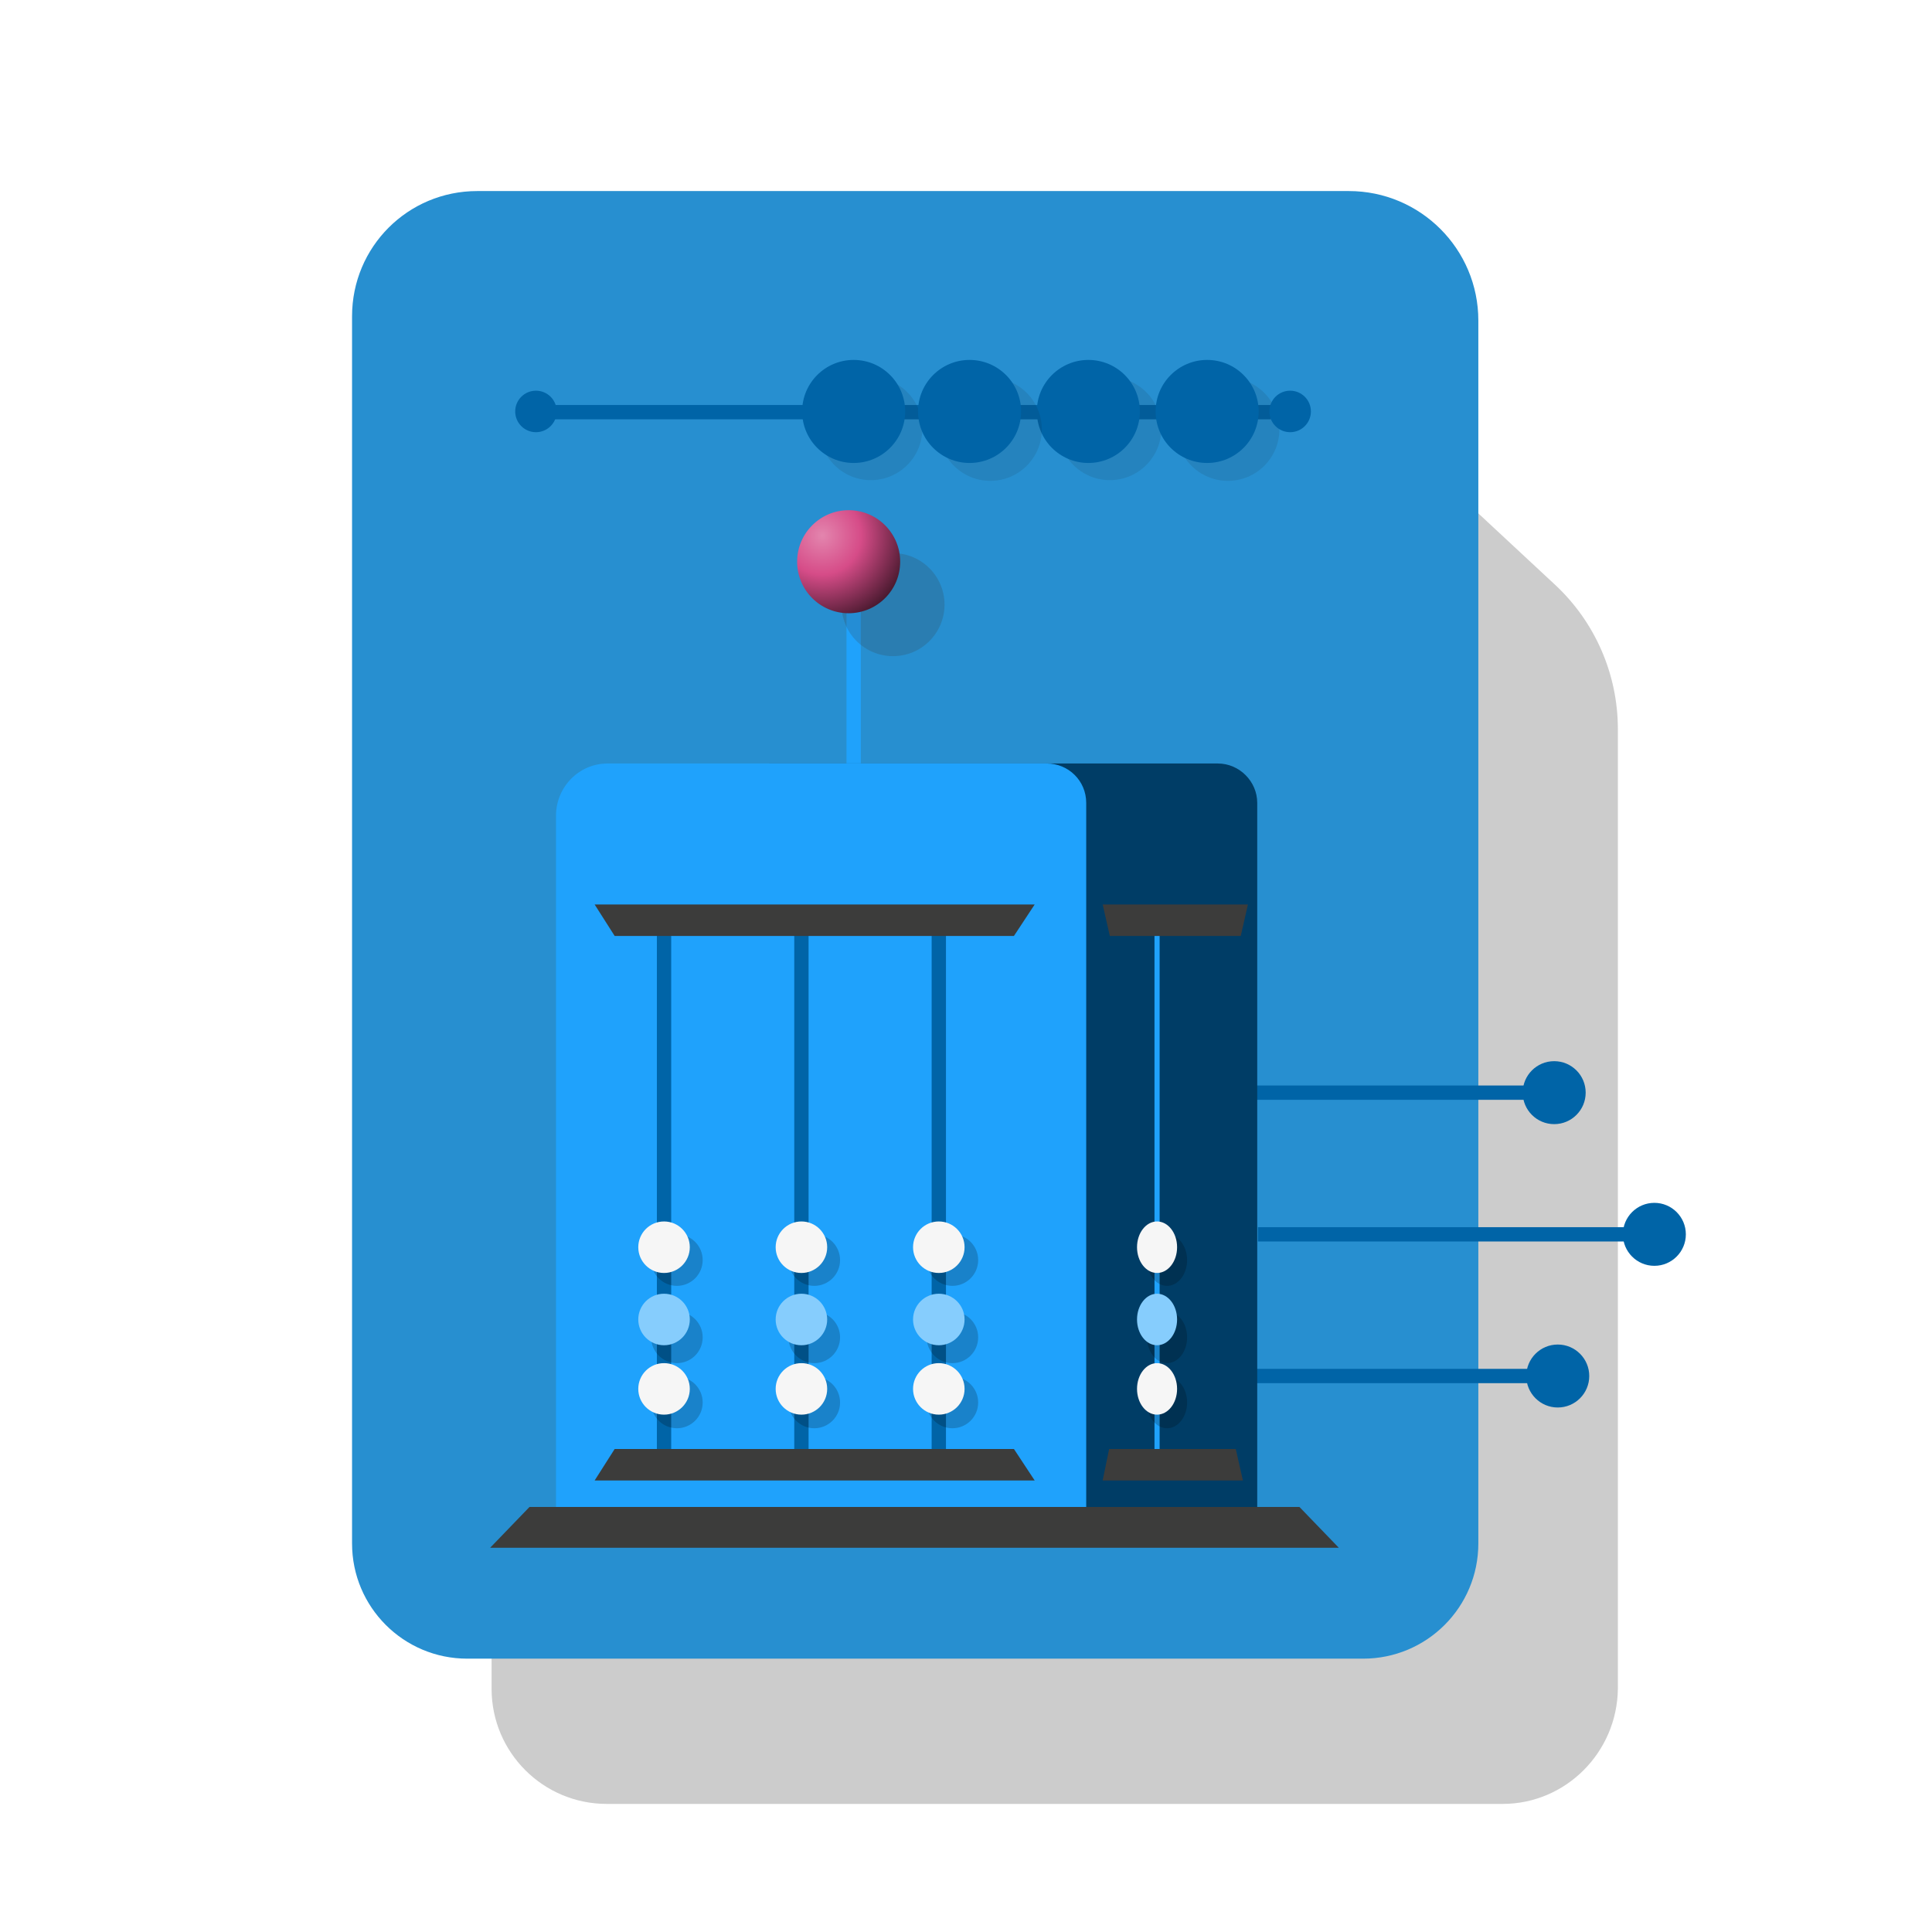 <svg xmlns="http://www.w3.org/2000/svg" xmlns:xlink="http://www.w3.org/1999/xlink" id="Layer_1" x="0px" y="0px" viewBox="0 0 270 270" style="enable-background:new 0 0 270 270;" xml:space="preserve">
<style type="text/css">
	.st0{opacity:0.2;enable-background:new    ;}
	.st1{fill:#278FD0;}
	.st2{fill:#0064A7;}
	.st3{opacity:0.1;fill:#1D1D1B;enable-background:new    ;}
	.st4{fill:none;stroke:#1FA2FC;stroke-width:2;stroke-miterlimit:10;}
	.st5{fill:#003D66;}
	.st6{fill:#1FA2FC;}
	.st7{fill:#86CDFD;}
	.st8{fill:#F6F6F6;}
	.st9{fill:none;stroke:#1FA2FC;stroke-width:0.718;stroke-miterlimit:10;}
	.st10{fill:#3C3C3B;}
	.st11{opacity:0.2;fill:#383838;enable-background:new    ;}
	.st12{fill:url(#SVGID_1_);}
</style>
<g>
	<path class="st0" d="M210,252.1H84.8c-8.9,0-16.1-7.2-16.1-16.1V64.5c0-9.7,7.8-17.5,17.5-17.5H180l37.3,34.7   c5.6,5.2,8.8,12.5,8.8,20.2V236C226,244.9,218.8,252.1,210,252.1z"></path>
	<path class="st1" d="M66.7,26.7c-9.7,0-17.5,7.8-17.5,17.5v171.5c0,8.9,7.2,16.1,16.1,16.1h125.2c8.9,0,16.1-7.2,16.1-16.1V44.8   c0-10-8.1-18.1-18.1-18.1C188.5,26.7,66.7,26.7,66.7,26.7z"></path>
	<g>
		<g>
			<g>
				<rect x="74.9" y="56.6" class="st2" width="102.7" height="2"></rect>
			</g>
			<g>
				<circle class="st3" cx="121.7" cy="59.9" r="7.2"></circle>
				<circle class="st2" cx="119.3" cy="57.5" r="7.2"></circle>
			</g>
			<g>
				<circle class="st3" cx="155.1" cy="59.9" r="7.2"></circle>
				<circle class="st2" cx="152.1" cy="57.5" r="7.2"></circle>
			</g>
			<g>
				<circle class="st3" cx="171.6" cy="60" r="7.2"></circle>
				<circle class="st2" cx="168.7" cy="57.5" r="7.2"></circle>
			</g>
			<g>
				<circle class="st3" cx="138.4" cy="60" r="7.2"></circle>
				<circle class="st2" cx="135.5" cy="57.5" r="7.2"></circle>
			</g>
		</g>
		<circle class="st2" cx="180.3" cy="57.5" r="2.9"></circle>
		<circle class="st2" cx="74.9" cy="57.5" r="2.9"></circle>
	</g>
	<line class="st4" x1="119.3" y1="106.7" x2="119.3" y2="79.7"></line>
	<g>
		<circle class="st2" cx="231.2" cy="172.5" r="4.4"></circle>
		<g>
			<rect x="175.8" y="171.5" class="st2" width="55.5" height="2"></rect>
		</g>
	</g>
	<g>
		<circle class="st2" cx="217.7" cy="192.3" r="4.4"></circle>
		<g>
			<rect x="162.3" y="191.3" class="st2" width="55.5" height="2"></rect>
		</g>
	</g>
	<g>
		<circle class="st2" cx="217.2" cy="152.7" r="4.4"></circle>
		<g>
			<rect x="161.7" y="151.7" class="st2" width="55.5" height="2"></rect>
		</g>
	</g>
	<g>
		<g>
			<path class="st5" d="M107.5,106.7h62.7c3,0,5.5,2.5,5.5,5.5v99.2h-75.5V114C100.2,110,103.5,106.7,107.5,106.7z"></path>
			<path class="st6" d="M84.9,106.7h61.4c3,0,5.5,2.4,5.5,5.5v99.3H77.7V114C77.7,110,80.9,106.7,84.9,106.7z"></path>
			<g>
				<g>
					<rect x="91.8" y="129.4" class="st2" width="2" height="73.1"></rect>
				</g>
				<g>
					<circle class="st0" cx="94.6" cy="186.9" r="3.6"></circle>
					<circle class="st7" cx="92.8" cy="184.4" r="3.6"></circle>
				</g>
				<g>
					<circle class="st0" cx="94.6" cy="196" r="3.6"></circle>
					<circle class="st8" cx="92.8" cy="194.1" r="3.6"></circle>
				</g>
				<g>
					<circle class="st0" cx="94.6" cy="176.1" r="3.6"></circle>
					<circle class="st8" cx="92.8" cy="174.3" r="3.6"></circle>
				</g>
			</g>
			<g>
				<g>
					<rect x="111" y="129.4" class="st2" width="2" height="73.1"></rect>
				</g>
				<g>
					<circle class="st0" cx="113.8" cy="186.9" r="3.6"></circle>
					<circle class="st7" cx="112" cy="184.4" r="3.6"></circle>
				</g>
				<g>
					<circle class="st0" cx="113.8" cy="196" r="3.6"></circle>
					<circle class="st8" cx="112" cy="194.1" r="3.6"></circle>
				</g>
				<g>
					<circle class="st0" cx="113.8" cy="176.1" r="3.6"></circle>
					<circle class="st8" cx="112" cy="174.3" r="3.6"></circle>
				</g>
			</g>
			<g>
				<g>
					<rect x="130.2" y="129.4" class="st2" width="2" height="73.1"></rect>
				</g>
				<g>
					<circle class="st0" cx="133.1" cy="186.9" r="3.6"></circle>
					<circle class="st7" cx="131.2" cy="184.4" r="3.6"></circle>
				</g>
				<g>
					<circle class="st0" cx="133.1" cy="196" r="3.6"></circle>
					<circle class="st8" cx="131.2" cy="194.1" r="3.6"></circle>
				</g>
				<g>
					<circle class="st0" cx="133.1" cy="176.1" r="3.6"></circle>
					<circle class="st8" cx="131.2" cy="174.3" r="3.6"></circle>
				</g>
			</g>
			<g>
				<line class="st9" x1="161.7" y1="202.5" x2="161.7" y2="129.4"></line>
				<g>
					<ellipse class="st0" cx="163.1" cy="186.9" rx="2.8" ry="3.6"></ellipse>
					<ellipse class="st7" cx="161.7" cy="184.4" rx="2.8" ry="3.6"></ellipse>
				</g>
				<g>
					<ellipse class="st0" cx="163.1" cy="196" rx="2.8" ry="3.6"></ellipse>
					<ellipse class="st8" cx="161.7" cy="194.1" rx="2.8" ry="3.6"></ellipse>
				</g>
				<g>
					<ellipse class="st0" cx="163.1" cy="176.1" rx="2.8" ry="3.6"></ellipse>
					<ellipse class="st8" cx="161.7" cy="174.3" rx="2.8" ry="3.6"></ellipse>
				</g>
			</g>
			<polygon class="st10" points="85.9,202.5 141.7,202.5 144.6,206.9 83.1,206.9    "></polygon>
			<polygon class="st10" points="155,202.5 172.7,202.5 173.7,206.9 154.1,206.9    "></polygon>
			<polygon class="st10" points="141.7,130.8 85.9,130.8 83.1,126.4 144.6,126.4    "></polygon>
			<polygon class="st10" points="173.4,130.8 155.1,130.8 154.1,126.4 174.4,126.4    "></polygon>
		</g>
		<polygon class="st10" points="74,210.6 181.6,210.6 187.1,216.3 68.5,216.3   "></polygon>
	</g>
	<g>
		<circle class="st11" cx="124.8" cy="84.5" r="7.2"></circle>
		
			<radialGradient id="SVGID_1_" cx="114.897" cy="195.158" r="13.007" gradientTransform="matrix(1 0 0 -1 0 270)" gradientUnits="userSpaceOnUse">
			<stop offset="0" style="stop-color:#E385AE"></stop>
			<stop offset="0.419" style="stop-color:#D64C88"></stop>
			<stop offset="1" style="stop-color:#3D1527"></stop>
		</radialGradient>
		<circle class="st12" cx="118.6" cy="78.5" r="7.2"></circle>
	</g>
</g>
</svg>